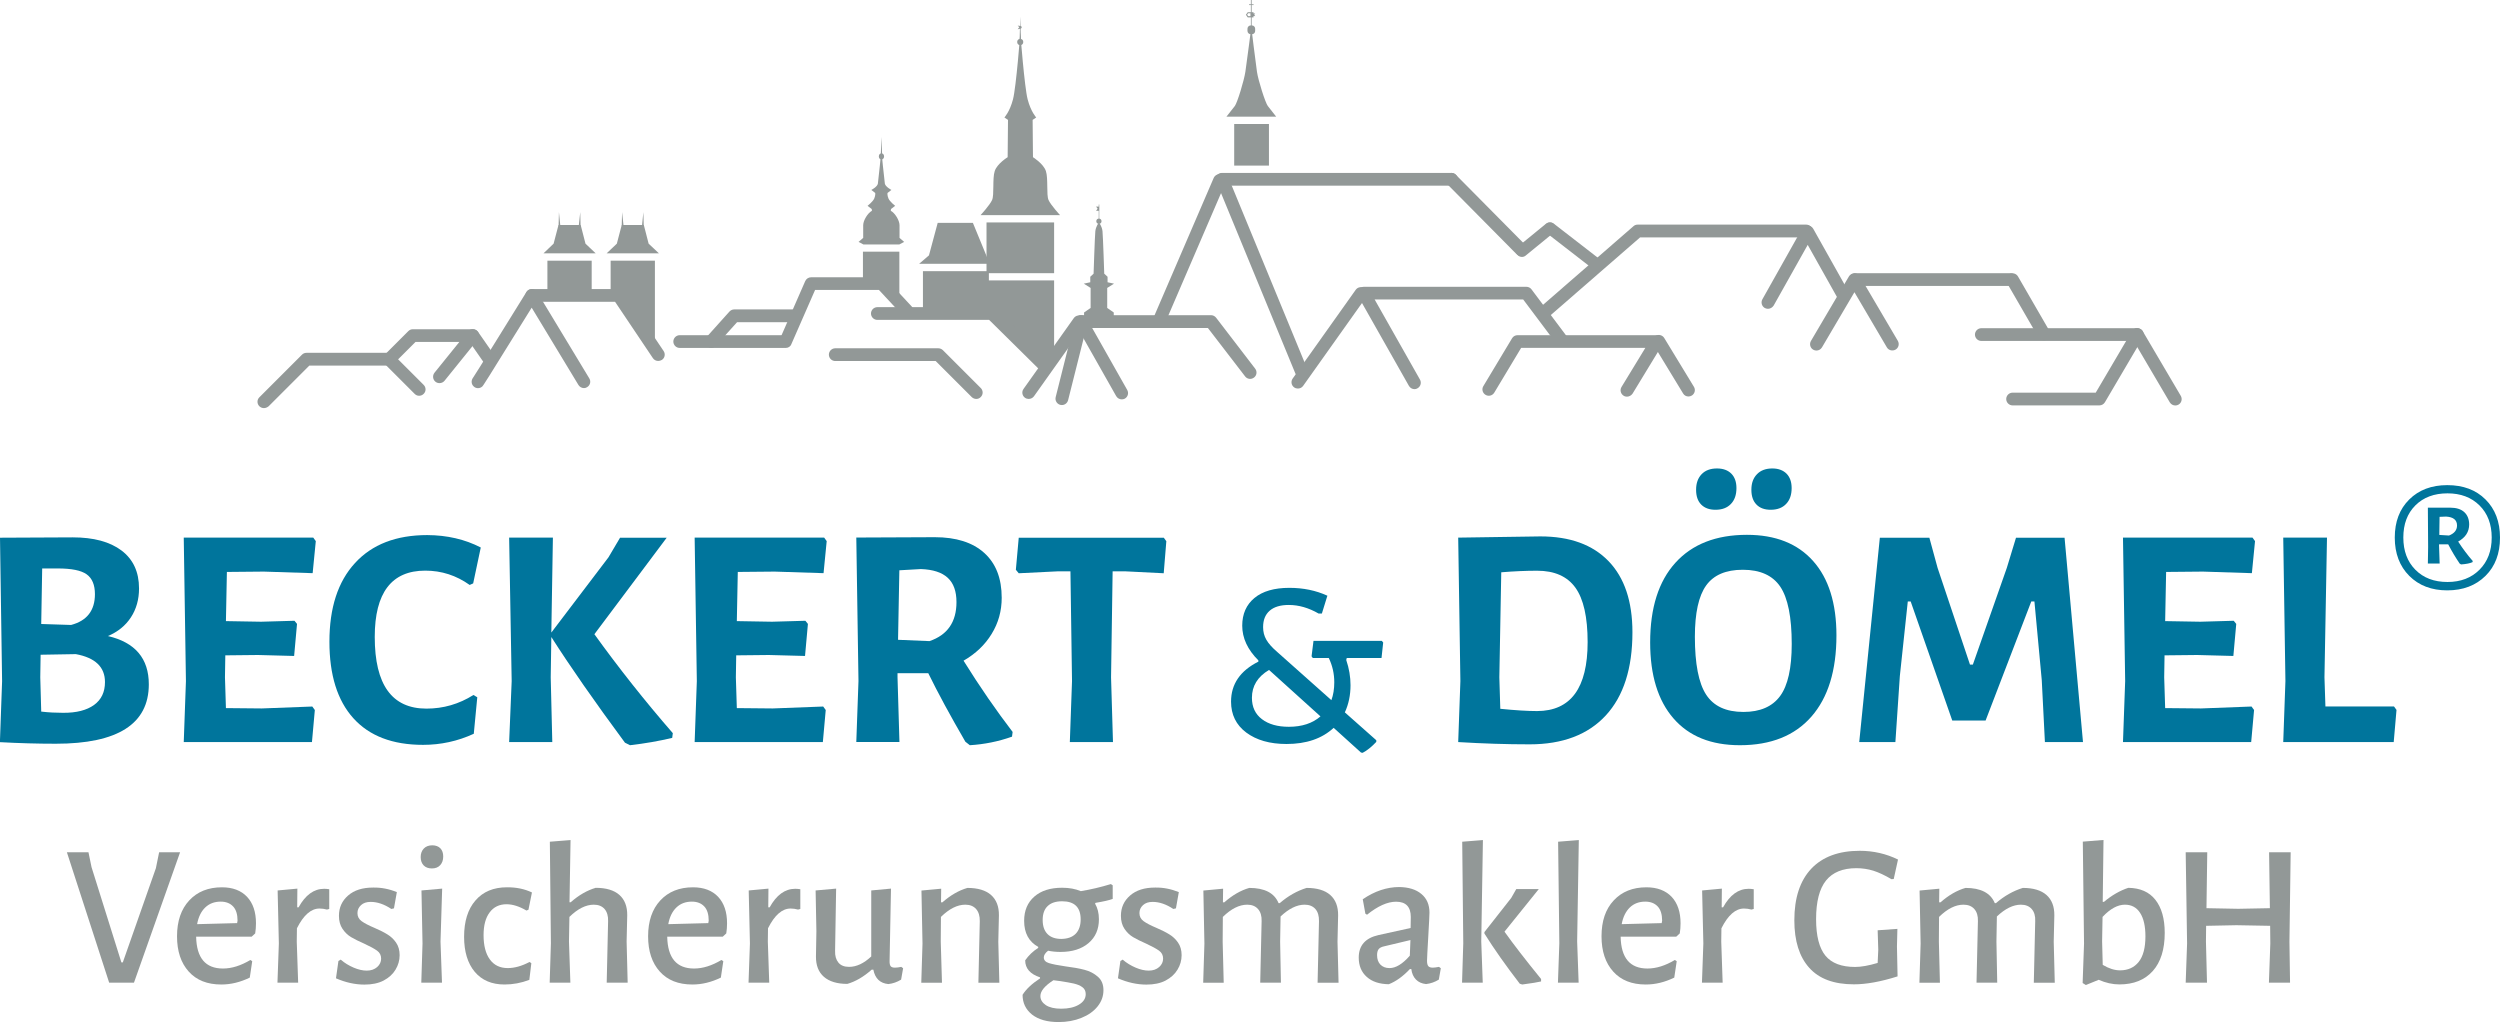 <?xml version="1.0" encoding="utf-8"?>
<!-- Generator: Adobe Illustrator 23.0.2, SVG Export Plug-In . SVG Version: 6.00 Build 0)  -->
<svg version="1.1" id="Ebene_1" xmlns="http://www.w3.org/2000/svg" xmlns:xlink="http://www.w3.org/1999/xlink" x="0px" y="0px"
	 viewBox="0 0 286.26 117.04" style="enable-background:new 0 0 286.26 117.04;" xml:space="preserve">
<style type="text/css">
	.st0{fill:#929897;}
	.st1{fill:#00759C;}
	.st2{fill-rule:evenodd;clip-rule:evenodd;fill:#929897;}
	.st3{fill:none;stroke:#00759C;stroke-width:3.706;stroke-miterlimit:10;}
	.st4{fill:none;stroke:#00759C;stroke-width:4.5;stroke-miterlimit:10;}
	.st5{fill:none;stroke:#929897;stroke-width:4.5;stroke-linejoin:round;stroke-miterlimit:10;}
	.st6{fill:none;stroke:#00759C;stroke-width:3.706;stroke-linejoin:round;stroke-miterlimit:10;}
	.st7{fill:none;stroke:#929897;stroke-width:5;stroke-linecap:round;stroke-linejoin:round;stroke-miterlimit:10;}
	.st8{fill:#FFFFFF;}
	.st9{fill:#3C3C3B;}
</style>
<g>
	<g>
		<path class="st0" d="M12.5,112.52L7.66,97.59h2.47l0.35,1.7l3.42,10.91h0.16l3.79-10.79l0.37-1.82h2.4l-5.28,14.93H12.5z"/>
		<path class="st0" d="M22.46,107.27c0.05,2.42,1.07,3.63,3.07,3.63c1.01,0,2.05-0.33,3.14-0.98l0.21,0.14l-0.28,1.88
			c-1.09,0.53-2.17,0.79-3.26,0.79c-1.6,0-2.84-0.49-3.73-1.48c-0.89-0.99-1.34-2.33-1.34-4.04c0-1.74,0.47-3.11,1.4-4.11
			c0.93-1,2.18-1.5,3.74-1.5c1.24,0,2.2,0.37,2.88,1.09c0.68,0.73,1.02,1.74,1.02,3.03c0,0.4-0.03,0.79-0.09,1.16l-0.4,0.37H22.46z
			 M26.69,103.79c-0.34-0.36-0.81-0.55-1.42-0.55c-0.71,0-1.3,0.22-1.77,0.67c-0.47,0.45-0.78,1.09-0.93,1.91l4.58-0.12l0.05-0.28
			C27.2,104.7,27.03,104.15,26.69,103.79z"/>
		<path class="st0" d="M37.7,101.82v2.26l-0.26,0.07c-0.28-0.08-0.57-0.12-0.86-0.12c-0.96,0-1.82,0.75-2.58,2.26l-0.02,1.53
			l0.16,4.7h-2.37l0.16-4.49l-0.14-6.07l2.26-0.21l-0.02,2.14h0.16c0.78-1.41,1.75-2.12,2.93-2.12
			C37.28,101.77,37.48,101.79,37.7,101.82z"/>
		<path class="st0" d="M45.44,102.15l-0.33,1.86l-0.3,0.07c-0.81-0.54-1.6-0.81-2.37-0.81c-0.46,0-0.83,0.12-1.1,0.37
			c-0.27,0.25-0.41,0.55-0.41,0.91c0,0.39,0.16,0.7,0.48,0.93c0.32,0.23,0.81,0.49,1.48,0.77c0.6,0.26,1.1,0.51,1.48,0.75
			c0.38,0.23,0.71,0.54,0.98,0.93c0.27,0.39,0.41,0.87,0.41,1.44c0,0.59-0.16,1.15-0.47,1.66c-0.31,0.52-0.77,0.93-1.37,1.25
			c-0.6,0.31-1.33,0.46-2.19,0.46c-1.07,0-2.16-0.24-3.26-0.72l0.28-1.98l0.26-0.16c0.45,0.39,0.95,0.69,1.49,0.92
			c0.54,0.23,1.04,0.34,1.49,0.34c0.5,0,0.89-0.14,1.2-0.41c0.3-0.27,0.45-0.59,0.45-0.96c0-0.39-0.15-0.69-0.47-0.92
			c-0.31-0.22-0.8-0.49-1.47-0.8c-0.6-0.26-1.1-0.51-1.49-0.74c-0.39-0.23-0.72-0.55-0.99-0.95c-0.27-0.4-0.41-0.9-0.41-1.49
			c0-0.95,0.35-1.72,1.05-2.33c0.7-0.61,1.65-0.91,2.86-0.91C43.65,101.61,44.56,101.79,45.44,102.15z"/>
		<path class="st0" d="M50.42,97.13c0.22,0.23,0.33,0.54,0.33,0.94c0,0.42-0.12,0.75-0.35,1c-0.23,0.25-0.55,0.37-0.95,0.37
			c-0.4,0-0.72-0.12-0.94-0.35c-0.22-0.23-0.34-0.55-0.34-0.95s0.12-0.73,0.36-0.98c0.24-0.25,0.57-0.37,0.99-0.37
			C49.9,96.8,50.2,96.91,50.42,97.13z M50.61,112.52h-2.37l0.14-4.49l-0.12-6.07l2.37-0.21l-0.19,6.07L50.61,112.52z"/>
		<path class="st0" d="M60.91,102.19l-0.4,1.98l-0.23,0.09c-0.82-0.48-1.58-0.72-2.28-0.72c-0.82,0-1.47,0.31-1.93,0.93
			c-0.47,0.62-0.7,1.49-0.7,2.61c0,1.19,0.24,2.12,0.72,2.78c0.48,0.66,1.16,0.99,2.05,0.99c0.77,0,1.61-0.23,2.49-0.7l0.21,0.14
			l-0.23,1.91c-0.95,0.36-1.89,0.53-2.84,0.53c-1.46,0-2.59-0.48-3.41-1.45c-0.81-0.97-1.22-2.31-1.22-4.01
			c0-1.77,0.43-3.16,1.3-4.16c0.87-1.01,2.07-1.51,3.61-1.51C59.12,101.59,60.07,101.79,60.91,102.19z"/>
		<path class="st0" d="M69.23,104.09c-0.29-0.33-0.7-0.5-1.24-0.5c-0.9,0-1.83,0.46-2.79,1.4l-0.05,2.81l0.16,4.72h-2.37l0.14-4.51
			l-0.12-11.63l2.37-0.19l-0.12,7.12h0.14c0.92-0.81,1.87-1.36,2.86-1.65c1.19,0,2.1,0.27,2.71,0.81c0.61,0.54,0.91,1.32,0.9,2.33
			l-0.07,3.02l0.12,4.7h-2.4l0.16-7.05C69.65,104.89,69.51,104.42,69.23,104.09z"/>
		<path class="st0" d="M76.4,107.27c0.05,2.42,1.07,3.63,3.07,3.63c1.01,0,2.05-0.33,3.14-0.98l0.21,0.14l-0.28,1.88
			c-1.09,0.53-2.17,0.79-3.26,0.79c-1.6,0-2.84-0.49-3.73-1.48c-0.89-0.99-1.34-2.33-1.34-4.04c0-1.74,0.47-3.11,1.4-4.11
			c0.93-1,2.18-1.5,3.74-1.5c1.24,0,2.2,0.37,2.88,1.09c0.68,0.73,1.02,1.74,1.02,3.03c0,0.4-0.03,0.79-0.09,1.16l-0.4,0.37H76.4z
			 M80.64,103.79c-0.34-0.36-0.81-0.55-1.42-0.55c-0.71,0-1.3,0.22-1.77,0.67c-0.47,0.45-0.78,1.09-0.93,1.91l4.58-0.12l0.05-0.28
			C81.15,104.7,80.98,104.15,80.64,103.79z"/>
		<path class="st0" d="M91.64,101.82v2.26l-0.26,0.07c-0.28-0.08-0.57-0.12-0.86-0.12c-0.96,0-1.82,0.75-2.58,2.26l-0.02,1.53
			l0.16,4.7h-2.37l0.16-4.49l-0.14-6.07l2.26-0.21l-0.02,2.14h0.16c0.78-1.41,1.75-2.12,2.93-2.12
			C91.23,101.77,91.42,101.79,91.64,101.82z"/>
		<path class="st0" d="M101.99,110.64c0.09,0.11,0.26,0.16,0.49,0.16c0.19,0,0.43-0.03,0.72-0.09l0.21,0.16l-0.23,1.3
			c-0.45,0.28-0.94,0.45-1.46,0.51c-0.95-0.09-1.52-0.64-1.72-1.65h-0.19c-0.92,0.82-1.85,1.36-2.79,1.63
			c-1.16,0-2.06-0.27-2.68-0.81c-0.62-0.54-0.92-1.32-0.91-2.33l0.05-2.91l-0.09-4.65l2.35-0.21l-0.12,7.12
			c-0.02,0.58,0.11,1.02,0.38,1.35c0.27,0.33,0.68,0.49,1.22,0.49c0.85,0,1.7-0.4,2.54-1.19v-7.56l2.26-0.21l-0.16,8.28
			C101.85,110.33,101.9,110.53,101.99,110.64z"/>
		<path class="st0" d="M111.77,104.09c-0.29-0.33-0.7-0.5-1.24-0.5c-0.9,0-1.83,0.46-2.79,1.4l-0.02,2.84l0.14,4.7h-2.37l0.14-4.49
			l-0.12-6.07l2.26-0.21l-0.02,1.56h0.16c0.92-0.81,1.87-1.36,2.86-1.65c1.19,0,2.1,0.27,2.71,0.81c0.61,0.54,0.91,1.32,0.9,2.33
			l-0.07,3.02l0.12,4.7h-2.4l0.16-7.05C112.2,104.89,112.06,104.42,111.77,104.09z"/>
		<path class="st0" d="M125.44,103.38l-0.05,0.09c0.29,0.5,0.44,1.09,0.44,1.79c0,1.15-0.4,2.06-1.19,2.73
			c-0.79,0.67-1.86,1.01-3.21,1.01c-0.51,0-0.99-0.05-1.42-0.14c-0.33,0.26-0.49,0.52-0.49,0.77c0,0.31,0.2,0.53,0.59,0.65
			c0.4,0.12,1.02,0.25,1.87,0.37c0.88,0.11,1.62,0.24,2.21,0.4c0.59,0.15,1.1,0.42,1.52,0.79c0.43,0.37,0.64,0.88,0.64,1.54
			c0,0.68-0.22,1.3-0.67,1.86c-0.45,0.56-1.07,1-1.85,1.31c-0.78,0.32-1.66,0.48-2.62,0.48c-1.3,0-2.31-0.29-3.04-0.86
			c-0.72-0.58-1.08-1.33-1.08-2.26c0.39-0.63,1.05-1.26,2-1.88v-0.12c-1.13-0.37-1.7-1.02-1.7-1.95c0.4-0.57,0.9-1.05,1.49-1.42
			v-0.12c-1.07-0.59-1.61-1.58-1.61-2.98c0-1.18,0.39-2.1,1.17-2.78c0.78-0.68,1.84-1.01,3.18-1.01c0.81,0,1.52,0.13,2.14,0.39
			c1.15-0.19,2.3-0.46,3.44-0.81l0.21,0.14v1.56C127.01,103.08,126.34,103.23,125.44,103.38z M123.93,113.03
			c-0.26-0.19-0.59-0.32-0.97-0.41c-0.38-0.09-0.93-0.18-1.64-0.29c-0.31-0.03-0.54-0.06-0.7-0.09c-0.99,0.64-1.49,1.24-1.49,1.81
			c0,0.42,0.21,0.76,0.62,1.04c0.41,0.27,1,0.41,1.76,0.41c0.82,0,1.5-0.15,2.02-0.46c0.53-0.31,0.79-0.71,0.79-1.21
			C124.32,113.48,124.19,113.22,123.93,113.03z M123.17,106.92c0.38-0.39,0.57-0.94,0.57-1.65c0-1.38-0.71-2.07-2.12-2.07
			c-0.73,0-1.28,0.18-1.66,0.55c-0.38,0.36-0.57,0.89-0.57,1.59s0.18,1.23,0.55,1.61c0.36,0.37,0.9,0.56,1.59,0.56
			C122.25,107.5,122.79,107.3,123.17,106.92z"/>
		<path class="st0" d="M134.98,102.15l-0.33,1.86l-0.3,0.07c-0.81-0.54-1.6-0.81-2.37-0.81c-0.46,0-0.83,0.12-1.1,0.37
			c-0.27,0.25-0.41,0.55-0.41,0.91c0,0.39,0.16,0.7,0.48,0.93c0.32,0.23,0.81,0.49,1.48,0.77c0.6,0.26,1.1,0.51,1.48,0.75
			c0.38,0.23,0.71,0.54,0.98,0.93c0.27,0.39,0.41,0.87,0.41,1.44c0,0.59-0.16,1.15-0.47,1.66c-0.31,0.52-0.77,0.93-1.37,1.25
			c-0.6,0.31-1.33,0.46-2.19,0.46c-1.07,0-2.16-0.24-3.26-0.72l0.28-1.98l0.26-0.16c0.45,0.39,0.95,0.69,1.49,0.92
			c0.54,0.23,1.04,0.34,1.49,0.34c0.5,0,0.89-0.14,1.2-0.41c0.3-0.27,0.45-0.59,0.45-0.96c0-0.39-0.15-0.69-0.47-0.92
			c-0.31-0.22-0.8-0.49-1.47-0.8c-0.6-0.26-1.1-0.51-1.49-0.74c-0.39-0.23-0.72-0.55-0.99-0.95c-0.27-0.4-0.41-0.9-0.41-1.49
			c0-0.95,0.35-1.72,1.05-2.33c0.7-0.61,1.65-0.91,2.86-0.91C133.19,101.61,134.09,101.79,134.98,102.15z"/>
		<path class="st0" d="M150.62,104.09c-0.29-0.33-0.7-0.5-1.24-0.5c-0.88,0-1.8,0.45-2.75,1.35l-0.05,2.88l0.09,4.7h-2.37l0.16-7.05
			c0.02-0.59-0.12-1.05-0.41-1.38c-0.29-0.33-0.7-0.5-1.24-0.5c-0.9,0-1.83,0.46-2.79,1.4l-0.02,2.84l0.12,4.7h-2.35l0.14-4.49
			l-0.12-6.07l2.26-0.21l-0.02,1.56h0.16c0.93-0.82,1.88-1.37,2.86-1.65c1.75,0,2.87,0.58,3.35,1.74h0.14
			c0.95-0.82,1.97-1.4,3.07-1.74c1.19,0,2.1,0.27,2.71,0.81c0.61,0.54,0.91,1.32,0.9,2.33l-0.07,3.02l0.12,4.7h-2.4l0.16-7.05
			C151.04,104.89,150.91,104.42,150.62,104.09z"/>
		<path class="st0" d="M162.75,102.36c0.62,0.51,0.93,1.22,0.93,2.14c0,0.28-0.05,1.21-0.14,2.79c-0.09,1.55-0.14,2.46-0.14,2.72
			c0,0.3,0.05,0.5,0.15,0.62c0.1,0.12,0.28,0.17,0.52,0.17c0.15,0,0.39-0.03,0.7-0.09l0.21,0.16l-0.23,1.3
			c-0.45,0.28-0.94,0.45-1.46,0.51c-0.48-0.05-0.87-0.22-1.16-0.52c-0.29-0.3-0.47-0.7-0.53-1.2h-0.16
			c-0.79,0.84-1.6,1.42-2.42,1.74c-1.07-0.02-1.91-0.29-2.52-0.84c-0.61-0.54-0.92-1.28-0.92-2.21c0-1.38,0.75-2.24,2.26-2.58
			l3.68-0.81l0.02-1.26c0-1.16-0.56-1.75-1.68-1.75c-0.99,0-2.1,0.5-3.33,1.49l-0.19-0.12l-0.3-1.65c1.36-0.93,2.76-1.4,4.19-1.4
			C161.29,101.59,162.13,101.84,162.75,102.36z M157.87,108.67c-0.12,0.15-0.19,0.38-0.19,0.69c0,0.47,0.13,0.83,0.38,1.09
			c0.26,0.26,0.6,0.4,1.04,0.4c0.73,0,1.5-0.47,2.33-1.42l0.07-1.79l-3.02,0.72C158.19,108.42,157.99,108.53,157.87,108.67z"/>
		<path class="st0" d="M169.78,112.52h-2.37l0.14-4.51l-0.12-11.63l2.37-0.19l-0.19,11.61L169.78,112.52z M176.46,112.1v0.28
			c-0.36,0.09-1.08,0.21-2.16,0.35l-0.28-0.09c-1.58-2.05-2.93-3.96-4.05-5.75v-0.16l3.07-3.91l0.58-1.02h2.58l-3.93,4.88
			C173.28,108.1,174.67,109.9,176.46,112.1z"/>
		<path class="st0" d="M180.76,112.52h-2.37l0.16-4.51l-0.14-11.63l2.37-0.19l-0.19,11.61L180.76,112.52z"/>
		<path class="st0" d="M185.57,107.27c0.05,2.42,1.07,3.63,3.07,3.63c1.01,0,2.05-0.33,3.14-0.98l0.21,0.14l-0.28,1.88
			c-1.09,0.53-2.17,0.79-3.26,0.79c-1.6,0-2.84-0.49-3.73-1.48c-0.89-0.99-1.34-2.33-1.34-4.04c0-1.74,0.46-3.11,1.4-4.11
			c0.93-1,2.18-1.5,3.74-1.5c1.24,0,2.2,0.37,2.89,1.09c0.68,0.73,1.02,1.74,1.02,3.03c0,0.4-0.03,0.79-0.09,1.16l-0.4,0.37H185.57z
			 M189.81,103.79c-0.34-0.36-0.81-0.55-1.42-0.55c-0.71,0-1.3,0.22-1.77,0.67c-0.46,0.45-0.78,1.09-0.93,1.91l4.58-0.12l0.05-0.28
			C190.32,104.7,190.15,104.15,189.81,103.79z"/>
		<path class="st0" d="M200.81,101.82v2.26l-0.26,0.07c-0.28-0.08-0.57-0.12-0.86-0.12c-0.96,0-1.82,0.75-2.58,2.26l-0.02,1.53
			l0.16,4.7h-2.37l0.16-4.49l-0.14-6.07l2.26-0.21l-0.02,2.14h0.16c0.78-1.41,1.75-2.12,2.93-2.12
			C200.4,101.77,200.59,101.79,200.81,101.82z"/>
		<path class="st0" d="M217.33,98.42l-0.49,2.23l-0.26,0.02c-0.76-0.45-1.45-0.77-2.07-0.97c-0.62-0.19-1.27-0.29-1.95-0.29
			c-1.55,0-2.71,0.47-3.47,1.41c-0.76,0.94-1.14,2.42-1.14,4.43c0,1.92,0.36,3.31,1.07,4.18c0.71,0.86,1.84,1.29,3.4,1.29
			c0.68,0,1.54-0.15,2.58-0.46l0.07-1.51l-0.07-2.23l2.26-0.16l-0.05,2.02l0.07,3.42c-1.92,0.61-3.59,0.91-5,0.91
			c-2.28,0-3.99-0.63-5.12-1.9c-1.13-1.26-1.7-3.07-1.7-5.43c0-2.57,0.65-4.54,1.94-5.91c1.29-1.36,3.14-2.05,5.55-2.05
			C214.52,97.42,215.98,97.76,217.33,98.42z"/>
		<path class="st0" d="M232.64,104.09c-0.29-0.33-0.7-0.5-1.24-0.5c-0.88,0-1.8,0.45-2.75,1.35l-0.05,2.88l0.09,4.7h-2.37l0.16-7.05
			c0.02-0.59-0.12-1.05-0.41-1.38c-0.29-0.33-0.7-0.5-1.25-0.5c-0.9,0-1.83,0.46-2.79,1.4l-0.02,2.84l0.12,4.7h-2.35l0.14-4.49
			l-0.12-6.07l2.26-0.21l-0.02,1.56h0.16c0.93-0.82,1.88-1.37,2.86-1.65c1.75,0,2.87,0.58,3.35,1.74h0.14
			c0.95-0.82,1.97-1.4,3.07-1.74c1.19,0,2.1,0.27,2.71,0.81c0.61,0.54,0.91,1.32,0.9,2.33l-0.07,3.02l0.12,4.7h-2.4l0.16-7.05
			C233.07,104.89,232.93,104.42,232.64,104.09z"/>
		<path class="st0" d="M246.8,103.03c0.71,0.9,1.07,2.16,1.07,3.79c0,1.89-0.46,3.35-1.37,4.37c-0.92,1.02-2.19,1.53-3.82,1.53
			c-0.79,0-1.58-0.18-2.37-0.53l-1.47,0.6l-0.37-0.23l0.16-4.51l-0.14-11.68l2.37-0.19l-0.09,7.09h0.14
			c0.9-0.76,1.83-1.29,2.79-1.61C245.06,101.68,246.09,102.13,246.8,103.03z M244.89,110.14c0.51-0.64,0.77-1.62,0.77-2.92
			c0-1.16-0.2-2.06-0.61-2.69c-0.4-0.63-0.99-0.94-1.74-0.94c-0.82,0-1.68,0.46-2.56,1.4l-0.05,2.79l0.07,2.7
			c0.7,0.42,1.36,0.63,2,0.63C243.68,111.1,244.38,110.78,244.89,110.14z"/>
		<path class="st0" d="M262.22,112.52h-2.42l0.16-4.49l-0.02-2.02l-3.86-0.07l-3.47,0.07l-0.02,1.81l0.12,4.7h-2.44l0.16-4.49
			l-0.16-10.44h2.47l-0.09,6.4l3.63,0.07l3.63-0.07l-0.09-6.4h2.47l-0.14,10.24L262.22,112.52z"/>
	</g>
	<g>
		<g>
			<path class="st1" d="M284.6,57.19c1.1,1.09,1.66,2.55,1.66,4.37c0,1.82-0.55,3.28-1.66,4.38s-2.57,1.66-4.38,1.66
				c-1.79,0-3.24-0.55-4.35-1.66c-1.1-1.1-1.66-2.57-1.66-4.38c0-1.82,0.55-3.27,1.66-4.37c1.1-1.09,2.55-1.64,4.35-1.64
				C282.04,55.55,283.5,56.09,284.6,57.19z M283.91,65.24c0.93-0.93,1.4-2.16,1.4-3.69c0-1.53-0.47-2.76-1.4-3.68
				c-0.93-0.92-2.15-1.38-3.66-1.38c-1.53,0-2.76,0.46-3.68,1.38c-0.92,0.92-1.38,2.14-1.38,3.68c0,1.53,0.46,2.76,1.38,3.69
				c0.92,0.93,2.14,1.4,3.68,1.4C281.76,66.64,282.98,66.17,283.91,65.24z M281.47,62.01c0.52,0.81,1.08,1.55,1.67,2.23l-0.03,0.13
				c-0.28,0.13-0.72,0.22-1.31,0.26l-0.16-0.1c-0.46-0.68-0.9-1.41-1.31-2.2h-1.05v0.13l0.07,2.07h-1.35l0.03-1.9l-0.03-4.5h2.56
				c0.7,0,1.24,0.17,1.61,0.51c0.37,0.34,0.56,0.82,0.56,1.43C282.72,60.91,282.3,61.55,281.47,62.01z M280.42,61.32
				c0.61-0.24,0.92-0.62,0.92-1.15c0-0.63-0.42-0.97-1.25-1.02l-0.75,0.03l-0.03,2.07L280.42,61.32z"/>
		</g>
	</g>
	<g>
		<g>
			<path class="st1" d="M17.04,78.36c0,4.53-3.55,6.8-10.65,6.8c-2.08,0-4.22-0.06-6.4-0.18l0.25-6.98L0,61.57l8.32-0.04
				c2.4,0,4.26,0.5,5.6,1.51c1.33,1.01,2,2.45,2,4.34c0,1.26-0.31,2.36-0.93,3.31c-0.62,0.95-1.5,1.66-2.63,2.14
				C15.48,73.56,17.04,75.4,17.04,78.36z M10.77,80.72c0.84-0.61,1.25-1.48,1.25-2.62c0-1.72-1.11-2.79-3.34-3.2l-4.03,0.07
				l-0.04,2.58l0.11,3.93c0.85,0.1,1.68,0.14,2.51,0.14C8.76,81.63,9.94,81.32,10.77,80.72z M9.92,65.76
				c-0.63-0.45-1.73-0.67-3.31-0.67H4.83l-0.11,6.36l3.42,0.11c1.82-0.48,2.73-1.66,2.73-3.53C10.87,66.97,10.55,66.21,9.92,65.76z"
				/>
			<path class="st1" d="M36.05,81.3l-0.33,3.67H21.04l0.25-6.98l-0.25-16.43h14.83l0.29,0.4l-0.36,3.67l-5.6-0.18l-4.22,0.04
				l-0.11,5.63l4.03,0.07l3.82-0.11l0.29,0.36l-0.33,3.67l-4.14-0.11l-3.74,0.04l-0.04,2.51l0.11,3.53l4.11,0.04l5.78-0.22
				L36.05,81.3z"/>
			<path class="st1" d="M55.05,62.69l-0.87,4.11l-0.4,0.18c-1.53-1.09-3.22-1.64-5.09-1.64c-3.85,0-5.78,2.53-5.78,7.59
				c0,5.48,1.97,8.21,5.92,8.21c1.94,0,3.73-0.52,5.38-1.56l0.44,0.26l-0.4,4.18c-1.84,0.85-3.78,1.27-5.81,1.27
				c-3.49,0-6.15-1.02-7.98-3.05c-1.83-2.03-2.74-4.95-2.74-8.76c0-3.88,0.97-6.88,2.93-9.01c1.95-2.13,4.71-3.2,8.27-3.2
				C51.19,61.28,53.23,61.75,55.05,62.69z"/>
			<path class="st1" d="M77.04,83.95l-0.07,0.54c-1.5,0.36-3.11,0.64-4.83,0.84l-0.58-0.29c-3.49-4.72-6.3-8.76-8.43-12.1
				l-0.07,4.62l0.18,7.41h-4.94l0.29-6.98l-0.29-16.43h5.01l-0.18,10.87l6.54-8.61L71,61.57h5.34l-8.28,11.05
				C70.85,76.49,73.84,80.27,77.04,83.95z"/>
			<path class="st1" d="M94.55,81.3l-0.33,3.67H79.54l0.25-6.98l-0.25-16.43h14.83l0.29,0.4l-0.36,3.67l-5.6-0.18l-4.22,0.04
				l-0.11,5.63l4.03,0.07l3.82-0.11l0.29,0.36l-0.33,3.67l-4.14-0.11l-3.74,0.04l-0.04,2.51l0.11,3.53l4.11,0.04l5.78-0.22
				L94.55,81.3z"/>
			<path class="st1" d="M115.95,83.81l-0.07,0.54c-1.57,0.56-3.19,0.88-4.83,0.98l-0.51-0.4c-1.74-3-3.16-5.62-4.25-7.85h-3.52v0.47
				l0.22,7.41h-4.94l0.25-6.98l-0.25-16.43l8.98-0.04c2.45,0,4.34,0.6,5.67,1.8c1.33,1.2,2,2.91,2,5.14c0,1.5-0.38,2.88-1.15,4.13
				c-0.76,1.25-1.83,2.27-3.22,3.07C112.21,78.67,114.09,81.38,115.95,83.81z M106.43,73.41c2.06-0.7,3.09-2.19,3.09-4.47
				c0-1.24-0.33-2.16-1-2.78c-0.67-0.62-1.69-0.95-3.07-1l-2.47,0.14l-0.15,7.96L106.43,73.41z"/>
			<path class="st1" d="M133.25,65.64l-4.4-0.22h-1.45l-0.18,12.14l0.22,7.41h-4.94l0.25-6.98l-0.18-12.57h-1.45l-4.47,0.22
				l-0.33-0.4l0.33-3.67h16.61l0.29,0.4L133.25,65.64z"/>
			<path class="st1" d="M154.15,75.57c0.33,0.98,0.49,1.94,0.49,2.89c0,1.14-0.22,2.18-0.65,3.11l3.6,3.19v0.19
				c-0.53,0.56-1.04,0.98-1.56,1.25l-0.19-0.03l-3.13-2.83c-1.34,1.24-3.14,1.85-5.4,1.85c-1.91,0-3.44-0.44-4.61-1.31
				c-1.16-0.87-1.74-2.05-1.74-3.54c0-2,1.04-3.53,3.13-4.58v-0.14c-1.24-1.24-1.85-2.56-1.85-3.98c0-1.34,0.47-2.4,1.4-3.17
				c0.93-0.77,2.27-1.16,3.99-1.16c1.6,0,3.05,0.3,4.36,0.9l-0.63,2.04h-0.38c-1.13-0.65-2.26-0.98-3.41-0.98
				c-0.96,0-1.69,0.22-2.19,0.66c-0.5,0.44-0.75,1.06-0.75,1.88c0,0.53,0.12,1.01,0.37,1.44c0.25,0.44,0.68,0.92,1.29,1.44
				l6.16,5.48c0.22-0.6,0.33-1.28,0.33-2.05c0-0.98-0.21-1.91-0.63-2.78h-1.83l-0.14-0.19l0.22-1.77h7.82l0.16,0.19l-0.19,1.77
				h-3.98L154.15,75.57z M151.2,82.03l-5.89-5.32c-1.31,0.78-1.96,1.84-1.96,3.19c0,1.05,0.38,1.87,1.15,2.45
				c0.76,0.58,1.79,0.87,3.08,0.87C149.08,83.22,150.29,82.82,151.2,82.03z"/>
			<path class="st1" d="M184.19,64.26c1.82,1.89,2.73,4.6,2.73,8.14c0,4.14-1.02,7.32-3.05,9.52c-2.03,2.2-4.94,3.31-8.72,3.31
				c-2.66,0-5.39-0.09-8.18-0.26l0.25-6.98l-0.25-16.43l9.41-0.14C179.77,61.42,182.37,62.37,184.19,64.26z M181.79,73.52
				c0-2.86-0.47-4.94-1.4-6.23c-0.93-1.29-2.39-1.94-4.38-1.94c-1.28,0-2.65,0.06-4.11,0.18l-0.22,12.03l0.11,3.6
				c1.69,0.17,3.1,0.26,4.21,0.26C179.86,81.41,181.79,78.78,181.79,73.52z"/>
			<path class="st1" d="M207.61,64.24c1.78,2,2.67,4.84,2.67,8.52c0,4.02-0.96,7.12-2.87,9.3c-1.91,2.18-4.64,3.27-8.18,3.27
				c-3.3,0-5.83-1.02-7.61-3.07c-1.78-2.05-2.67-4.95-2.67-8.7c0-3.95,0.96-6.99,2.89-9.12c1.93-2.13,4.66-3.2,8.19-3.2
				C203.3,61.24,205.83,62.24,207.61,64.24z M195.36,67.04c-0.86,1.2-1.29,3.16-1.29,5.87c0,3.1,0.43,5.31,1.29,6.63
				c0.86,1.32,2.28,1.98,4.27,1.98c1.91,0,3.31-0.61,4.2-1.82s1.33-3.2,1.33-5.96c0-3.08-0.44-5.26-1.31-6.56
				c-0.87-1.29-2.3-1.94-4.29-1.94C197.62,65.24,196.22,65.84,195.36,67.04z M198.25,54.24c0.39,0.4,0.58,0.95,0.58,1.65
				c0,0.77-0.21,1.38-0.64,1.82c-0.42,0.44-1.01,0.66-1.76,0.66c-0.7,0-1.25-0.2-1.64-0.6c-0.39-0.4-0.58-0.96-0.58-1.69
				c0-0.75,0.21-1.34,0.63-1.78s1.01-0.66,1.76-0.66C197.32,53.64,197.86,53.85,198.25,54.24z M204.57,54.24
				c0.39,0.4,0.58,0.95,0.58,1.65c0,0.77-0.21,1.38-0.64,1.82c-0.42,0.44-1.01,0.66-1.76,0.66c-0.7,0-1.25-0.2-1.63-0.6
				c-0.39-0.4-0.58-0.96-0.58-1.69c0-0.75,0.21-1.34,0.64-1.78c0.42-0.44,1.01-0.66,1.76-0.66
				C203.64,53.64,204.18,53.85,204.57,54.24z"/>
			<path class="st1" d="M234.15,84.97l-0.36-7.09l-0.84-9.01h-0.36l-5.23,13.63h-3.82l-4.76-13.63h-0.33l-0.91,8.54l-0.51,7.56
				h-4.14l2.36-23.4h5.67l0.94,3.45l3.71,11.08h0.33l3.89-11.08l1.05-3.45h5.56l2.11,23.4H234.15z"/>
			<path class="st1" d="M258.1,81.3l-0.33,3.67h-14.68l0.25-6.98l-0.25-16.43h14.83l0.29,0.4l-0.36,3.67l-5.6-0.18l-4.22,0.04
				l-0.11,5.63l4.03,0.07l3.82-0.11l0.29,0.36l-0.33,3.67l-4.14-0.11l-3.74,0.04l-0.04,2.51l0.11,3.53l4.11,0.04l5.78-0.22
				L258.1,81.3z"/>
			<path class="st1" d="M274.09,84.97h-12.65l0.25-6.98l-0.25-16.43h5.01l-0.29,15.99l0.11,3.34h7.85l0.29,0.4L274.09,84.97z"/>
		</g>
	</g>
	<g>
		<g>
			<path class="st0" d="M30.22,46.73c-0.19,0-0.37-0.07-0.52-0.21c-0.29-0.29-0.29-0.75,0-1.03l4.88-4.88
				c0.14-0.14,0.32-0.21,0.52-0.21h9.43c0.19,0,0.38,0.08,0.52,0.21l3.46,3.46c0.29,0.29,0.29,0.75,0,1.03
				c-0.29,0.29-0.75,0.29-1.03,0l-3.24-3.24h-8.82l-4.66,4.66C30.59,46.66,30.4,46.73,30.22,46.73z"/>
			<path class="st0" d="M50.32,43.87c-0.16,0-0.32-0.05-0.46-0.16c-0.31-0.25-0.36-0.71-0.11-1.03l2.85-3.53h-5.02l-2.53,2.53
				c-0.29,0.29-0.75,0.29-1.03,0s-0.29-0.75,0-1.03l2.74-2.74c0.14-0.14,0.32-0.21,0.52-0.21h6.85c0.28,0,0.54,0.16,0.66,0.42
				c0.12,0.25,0.09,0.56-0.09,0.77l-3.81,4.72C50.75,43.78,50.54,43.87,50.32,43.87z"/>
			<path class="st0" d="M66.87,44.44c-0.25,0-0.49-0.13-0.63-0.35l-5.36-8.86c-5.45,8.81-5.56,8.92-5.63,9
				c-0.29,0.29-0.75,0.29-1.03,0c-0.27-0.26-0.28-0.68-0.06-0.97c0.3-0.43,3.8-6.08,6.11-9.81c0.13-0.22,0.37-0.35,0.62-0.35
				c0,0,0,0,0,0c0.26,0,0.49,0.13,0.62,0.35l5.97,9.88c0.21,0.35,0.1,0.79-0.25,1C67.13,44.4,67,44.44,66.87,44.44z"/>
			<path class="st0" d="M56.13,42.01c-0.23,0-0.46-0.11-0.6-0.31l-1.99-2.86c-0.23-0.33-0.15-0.79,0.18-1.02
				c0.33-0.23,0.79-0.15,1.02,0.18l1.99,2.86c0.23,0.33,0.15,0.79-0.18,1.02C56.42,41.97,56.27,42.01,56.13,42.01z"/>
			<path class="st0" d="M75.37,41.33c-0.24,0-0.47-0.11-0.61-0.32l-4.33-6.45H60.9c-0.4,0-0.73-0.33-0.73-0.73s0.33-0.73,0.73-0.73
				h9.93c0.24,0,0.47,0.12,0.61,0.32l4.55,6.78c0.22,0.33,0.14,0.79-0.2,1.01C75.65,41.29,75.51,41.33,75.37,41.33z"/>
			<path class="st0" d="M81.44,39.83c-0.17,0-0.35-0.06-0.49-0.19c-0.3-0.27-0.33-0.73-0.06-1.03l2.64-2.94
				c0.14-0.15,0.34-0.24,0.54-0.24h6.98c0.4,0,0.73,0.33,0.73,0.73s-0.33,0.73-0.73,0.73h-6.65l-2.42,2.69
				C81.84,39.75,81.64,39.83,81.44,39.83z"/>
			<path class="st0" d="M89.97,39.84c-0.1,0-0.2-0.02-0.29-0.06c-0.37-0.16-0.54-0.59-0.38-0.96l2.9-6.63
				c0.12-0.27,0.38-0.44,0.67-0.44h8.1c0.2,0,0.4,0.08,0.53,0.23l2.9,3.12c0.28,0.3,0.26,0.76-0.04,1.03
				c-0.29,0.27-0.76,0.26-1.03-0.04l-2.69-2.89h-7.31l-2.71,6.19C90.52,39.68,90.26,39.84,89.97,39.84z"/>
			<path class="st2" d="M69.92,29.85v4.34l1.8,0.37l3.27,4.74v-9.45H69.92z"/>
			<g>
				<polygon class="st2" points="75.45,29.01 69.46,29.01 70.63,27.9 71.19,25.76 73.72,25.76 74.27,27.9 				"/>
				<polygon class="st2" points="71.4,25.86 71.19,25.84 71.23,24.29 				"/>
				<polygon class="st2" points="73.51,25.86 73.71,25.84 73.67,24.29 				"/>
			</g>
			<path class="st2" d="M62.68,29.85v4.34h5.07v-4.34H62.68z"/>
			<g>
				<polygon class="st2" points="68.21,29.01 62.23,29.01 63.39,27.9 63.95,25.76 66.49,25.76 67.04,27.9 				"/>
				<polygon class="st2" points="64.16,25.86 63.96,25.84 64,24.29 				"/>
				<polygon class="st2" points="66.27,25.86 66.48,25.84 66.44,24.29 				"/>
			</g>
			<path class="st0" d="M89.63,39.84h-11.8c-0.4,0-0.73-0.33-0.73-0.73s0.33-0.73,0.73-0.73h11.8c0.4,0,0.73,0.33,0.73,0.73
				S90.03,39.84,89.63,39.84z"/>
			<path class="st0" d="M111.79,45.68c-0.19,0-0.37-0.07-0.52-0.21l-4.13-4.13h-11.5c-0.4,0-0.73-0.33-0.73-0.73
				s0.33-0.73,0.73-0.73h11.8c0.19,0,0.38,0.08,0.52,0.21l4.34,4.34c0.29,0.29,0.29,0.75,0,1.03
				C112.16,45.61,111.98,45.68,111.79,45.68z"/>
			<g>
				<path class="st0" d="M103,27.24c0,0,0-0.9,0-1.45c0-0.56-0.53-1.4-0.98-1.64c-0.05-0.02,0.01-0.22,0.01-0.22l0.47-0.36
					c0,0-0.62-0.48-0.77-0.85c-0.15-0.36-0.11-0.62-0.11-0.62l0.45-0.35c0,0-0.68-0.36-0.75-0.72c-0.06-0.36-0.4-3.79-0.4-3.79
					s-0.34,3.43-0.4,3.79c-0.06,0.36-0.75,0.72-0.75,0.72l0.45,0.35c0,0,0.04,0.26-0.11,0.62c-0.15,0.36-0.77,0.85-0.77,0.85
					l0.47,0.36c0,0,0.06,0.2,0.01,0.22c-0.45,0.24-0.98,1.08-0.98,1.64c0,0.56,0,1.45,0,1.45l-0.53,0.46l0.55,0.29h2.06h2.06
					l0.55-0.29L103,27.24z"/>
				<polygon class="st0" points="100.85,17.8 100.93,15.68 101.01,17.8 				"/>
				<ellipse class="st0" cx="100.93" cy="17.91" rx="0.3" ry="0.35"/>
			</g>
			<path class="st0" d="M98.81,28.82v3.69l2.64,0.75l1.53,2.17v-6.61H98.81z"/>
			<g>
				<g>
					<path class="st0" d="M120.06,22.9c-0.26-0.59-0.02-2.46-0.3-3.31c-0.28-0.85-1.48-1.59-1.48-1.59l-0.04-4.27l0.41-0.28
						c0,0-0.61-0.65-0.98-2.07c-0.37-1.42-0.84-7.62-0.84-7.62s-0.47,6.2-0.84,7.62c-0.37,1.42-0.98,2.07-0.98,2.07l0.41,0.28
						L115.38,18c0,0-1.2,0.73-1.48,1.59c-0.28,0.85-0.04,2.72-0.3,3.31c-0.26,0.59-1.32,1.73-1.32,1.73h4.38H117h4.38
						C121.38,24.63,120.32,23.49,120.06,22.9z"/>
					<ellipse class="st0" cx="116.82" cy="4.81" rx="0.35" ry="0.36"/>
					<polygon class="st0" points="116.75,4.6 116.82,1.9 116.9,4.6 					"/>
					<polygon class="st0" points="116.91,3.27 116.53,3.35 116.71,3.12 116.53,2.93 116.93,2.99 117,3.14 					"/>
				</g>
				<path class="st0" d="M112.96,25.47v5.81h7.74v-5.81H112.96z"/>
				<path class="st0" d="M112.96,32.12v3.62l2.69,2.19l3.55,3.87l1.5-0.95v-8.74H112.96z"/>
				<polygon class="st0" points="105.24,30.21 113.33,30.21 111.4,25.52 107.37,25.52 106.37,29.24 				"/>
				<path class="st0" d="M105.68,31.05v5.31h7.55v-5.31H105.68z"/>
			</g>
			<path class="st0" d="M119.49,42.49c-0.19,0-0.37-0.07-0.51-0.21l-5.72-5.65h-12.8c-0.4,0-0.73-0.33-0.73-0.73
				c0-0.4,0.33-0.73,0.73-0.73h13.1c0.19,0,0.38,0.08,0.51,0.21l5.93,5.86c0.29,0.28,0.29,0.75,0.01,1.03
				C119.87,42.42,119.68,42.49,119.49,42.49z"/>
			<g>
				<path class="st0" d="M145.17,12.14c-0.29-0.38-1.09-2.91-1.24-3.9c-0.15-1-0.65-5.13-0.65-5.13s-0.53,4.11-0.68,5.11
					c-0.15,1-0.92,3.54-1.21,3.92c-0.29,0.38-0.96,1.22-0.96,1.22h2.85h2.85C146.13,13.36,145.46,12.52,145.17,12.14z"/>
				<path class="st0" d="M143.34,3.92l-0.12,0c-0.21,0-0.38-0.17-0.38-0.38V3.29c0-0.21,0.17-0.38,0.38-0.38h0.12
					c0.21,0,0.38,0.17,0.38,0.38v0.26C143.72,3.76,143.55,3.92,143.34,3.92z"/>
				<rect x="143.23" class="st0" width="0.09" height="3.16"/>
				<rect x="143.02" y="0.49" class="st0" width="0.52" height="0.09"/>
				<g>
					<path class="st0" d="M142.87,1.4l-0.21,0.29l0.21,0.3h0.66V1.4H142.87z M143.19,1.85h-0.27l-0.12-0.17l0.12-0.16h0.27V1.85z"/>
					<polygon class="st0" points="143.73,1.84 143.36,1.84 143.36,1.54 143.73,1.54 143.61,1.69 					"/>
				</g>
			</g>
			<path class="st0" d="M141.32,14.2v4.76h3.98V14.2H141.32z"/>
			<path class="st0" d="M132.71,37.49c-0.1,0-0.19-0.02-0.29-0.06c-0.37-0.16-0.54-0.59-0.38-0.96l6.93-16.09
				c0.16-0.37,0.59-0.54,0.96-0.38c0.37,0.16,0.54,0.59,0.38,0.96l-6.93,16.09C133.26,37.32,133,37.49,132.71,37.49z"/>
			<path class="st0" d="M128.45,45.73c-0.25,0-0.5-0.13-0.64-0.37l-4.63-8.18c-0.13-0.23-0.13-0.5,0-0.73
				c0.13-0.22,0.37-0.36,0.63-0.36h14.86c0.23,0,0.44,0.11,0.58,0.29l4.47,5.83c0.25,0.32,0.19,0.78-0.13,1.02
				c-0.32,0.25-0.78,0.19-1.02-0.13l-4.26-5.54h-13.25l4.01,7.09c0.2,0.35,0.08,0.8-0.28,1C128.69,45.7,128.57,45.73,128.45,45.73z"
				/>
			<path class="st0" d="M121.59,46.38c-0.06,0-0.12-0.01-0.18-0.02c-0.39-0.1-0.63-0.5-0.53-0.89l2.22-8.83
				c0.1-0.39,0.5-0.63,0.89-0.53c0.39,0.1,0.63,0.5,0.53,0.89l-2.22,8.83C122.21,46.16,121.92,46.38,121.59,46.38z"/>
			<path class="st0" d="M117.79,45.68c-0.15,0-0.29-0.04-0.42-0.13c-0.33-0.23-0.41-0.69-0.17-1.02l5.75-8.1
				c0.23-0.33,0.69-0.41,1.02-0.17c0.33,0.23,0.41,0.69,0.17,1.02l-5.75,8.1C118.25,45.57,118.02,45.68,117.79,45.68z"/>
			<g>
				<path class="st0" d="M126.78,32.97l0.78-0.49l-0.74-0.16v-0.63l-0.38-0.35c0,0-0.14-4.3-0.2-4.87
					c-0.06-0.55-0.38-0.96-0.41-0.99v-0.01l0,0l0,0v0.01c-0.03,0.03-0.35,0.45-0.41,0.99c-0.06,0.57-0.2,4.87-0.2,4.87l-0.38,0.35
					v0.63l-0.74,0.16l0.78,0.49v2.29l-0.75,0.52v1.18h1.7h0h1.7v-1.18l-0.75-0.52V32.97z"/>
				<circle class="st0" cx="125.83" cy="25.33" r="0.3"/>
				<rect x="125.81" y="23.42" class="st0" width="0.06" height="1.72"/>
				<polygon class="st0" points="125.85,24.14 125.5,24.14 125.68,23.89 125.5,23.66 125.85,23.66 				"/>
			</g>
			<path class="st0" d="M161.97,44.56c-0.25,0-0.5-0.13-0.64-0.37l-5.81-10.26c-0.13-0.23-0.13-0.5,0-0.73
				c0.13-0.22,0.37-0.36,0.63-0.36h18.63c0.23,0,0.45,0.11,0.58,0.29l4.07,5.42c0.24,0.32,0.18,0.78-0.15,1.02
				c-0.32,0.24-0.78,0.18-1.02-0.15l-3.85-5.13h-17.01l5.19,9.17c0.2,0.35,0.08,0.8-0.28,1C162.21,44.53,162.09,44.56,161.97,44.56z
				"/>
			<path class="st0" d="M148.61,44.49c-0.15,0-0.29-0.04-0.42-0.13c-0.33-0.23-0.41-0.69-0.17-1.02l7.21-10.15
				c0.23-0.33,0.69-0.41,1.02-0.17c0.33,0.23,0.41,0.69,0.17,1.02l-7.21,10.15C149.07,44.39,148.84,44.49,148.61,44.49z"/>
			<path class="st0" d="M176.8,36.5c-0.2,0-0.41-0.08-0.55-0.25c-0.26-0.3-0.23-0.77,0.07-1.03l10.72-9.32
				c0.13-0.12,0.3-0.18,0.48-0.18h19.3c0.4,0,0.73,0.33,0.73,0.73s-0.33,0.73-0.73,0.73h-19.02l-10.51,9.14
				C177.14,36.44,176.97,36.5,176.8,36.5z"/>
			<path class="st0" d="M186.29,45.42c-0.13,0-0.26-0.03-0.38-0.11c-0.34-0.21-0.45-0.66-0.24-1l2.73-4.48h-14.22l-3.08,5.13
				c-0.21,0.35-0.66,0.46-1,0.25c-0.35-0.21-0.46-0.66-0.25-1l3.29-5.48c0.13-0.22,0.37-0.35,0.63-0.35h15.93
				c0.26,0,0.51,0.14,0.64,0.37c0.13,0.23,0.12,0.51-0.01,0.74l-3.4,5.59C186.78,45.29,186.54,45.42,186.29,45.42z"/>
			<path class="st0" d="M193.34,45.4c-0.25,0-0.49-0.12-0.62-0.35l-3.4-5.59c-0.21-0.34-0.1-0.79,0.24-1c0.34-0.21,0.79-0.1,1,0.24
				l3.4,5.59c0.21,0.34,0.1,0.79-0.24,1C193.6,45.36,193.47,45.4,193.34,45.4z"/>
			<path class="st0" d="M202.44,35.36c-0.12,0-0.24-0.03-0.36-0.09c-0.35-0.2-0.48-0.64-0.28-1l4.54-8.08
				c0.13-0.23,0.37-0.37,0.64-0.37h0c0.26,0,0.51,0.14,0.64,0.37l4.11,7.32c0.2,0.35,0.07,0.8-0.28,0.99
				c-0.35,0.2-0.8,0.07-0.99-0.28l-3.47-6.18l-3.9,6.95C202.94,35.22,202.69,35.36,202.44,35.36z"/>
			<path class="st0" d="M207.99,40.14c-0.13,0-0.25-0.03-0.37-0.1c-0.35-0.2-0.46-0.65-0.26-1l4.35-7.39
				c0.13-0.22,0.37-0.36,0.63-0.36l0,0c0.26,0,0.5,0.14,0.63,0.36l4.34,7.38c0.2,0.35,0.09,0.8-0.26,1c-0.35,0.2-0.8,0.09-1-0.26
				l-3.71-6.31l-3.72,6.32C208.48,40.01,208.24,40.14,207.99,40.14z"/>
			<path class="st0" d="M230.2,32.74h-17.74c-0.4,0-0.73-0.33-0.73-0.73s0.33-0.73,0.73-0.73h17.74c0.4,0,0.73,0.33,0.73,0.73
				S230.6,32.74,230.2,32.74z"/>
			<path class="st0" d="M234.02,38.97c-0.25,0-0.5-0.13-0.63-0.37l-3.59-6.21c-0.2-0.35-0.08-0.8,0.27-1c0.35-0.2,0.8-0.08,1,0.27
				l3.59,6.21c0.2,0.35,0.08,0.8-0.27,1C234.27,38.94,234.15,38.97,234.02,38.97z"/>
			<path class="st0" d="M240.39,46.42h-9.94c-0.4,0-0.73-0.33-0.73-0.73s0.33-0.73,0.73-0.73h9.52l4.13-7.02
				c0.2-0.35,0.65-0.46,1-0.26c0.35,0.2,0.46,0.65,0.26,1l-4.34,7.38C240.89,46.28,240.65,46.42,240.39,46.42z"/>
			<path class="st0" d="M249.08,46.43c-0.25,0-0.49-0.13-0.63-0.36l-4.35-7.39c-0.2-0.35-0.09-0.8,0.26-1c0.35-0.2,0.8-0.09,1,0.26
				l4.35,7.39c0.2,0.35,0.09,0.8-0.26,1C249.34,46.4,249.21,46.43,249.08,46.43z"/>
			<path class="st0" d="M244.61,39.04h-17.74c-0.4,0-0.73-0.33-0.73-0.73c0-0.4,0.33-0.73,0.73-0.73h17.74
				c0.4,0,0.73,0.33,0.73,0.73C245.35,38.71,245.02,39.04,244.61,39.04z"/>
			<path class="st0" d="M166.2,21.26h-26.29c-0.4,0-0.73-0.33-0.73-0.73s0.33-0.73,0.73-0.73h26.29c0.4,0,0.73,0.33,0.73,0.73
				S166.6,21.26,166.2,21.26z"/>
			<path class="st0" d="M149.01,43.23c-0.29,0-0.56-0.17-0.68-0.45l-9.04-21.94c-0.15-0.37,0.02-0.8,0.4-0.95
				c0.37-0.15,0.8,0.02,0.95,0.4l9.04,21.94c0.15,0.37-0.02,0.8-0.4,0.95C149.19,43.21,149.1,43.23,149.01,43.23z"/>
			<path class="st0" d="M174.14,29.29c-0.19,0-0.38-0.07-0.52-0.22l-7.95-8.03c-0.28-0.29-0.28-0.75,0.01-1.03
				c0.29-0.28,0.75-0.28,1.03,0.01l7.95,8.03c0.28,0.29,0.28,0.75-0.01,1.03C174.52,29.22,174.33,29.29,174.14,29.29z"/>
			<path class="st0" d="M174.27,29.42c-0.2,0-0.39-0.08-0.53-0.25c-0.24-0.29-0.19-0.72,0.1-0.95l3.18-2.6
				c0.29-0.24,0.72-0.19,0.95,0.1c0.24,0.29,0.19,0.72-0.1,0.95l-3.18,2.6C174.57,29.37,174.42,29.42,174.27,29.42z"/>
			<path class="st0" d="M182.74,30.87c-0.15,0-0.29-0.05-0.42-0.14l-5.23-4.05c-0.3-0.23-0.35-0.66-0.12-0.95s0.66-0.35,0.95-0.12
				l5.23,4.05c0.3,0.23,0.35,0.66,0.12,0.95C183.14,30.78,182.94,30.87,182.74,30.87z"/>
		</g>
	</g>
</g>
</svg>
